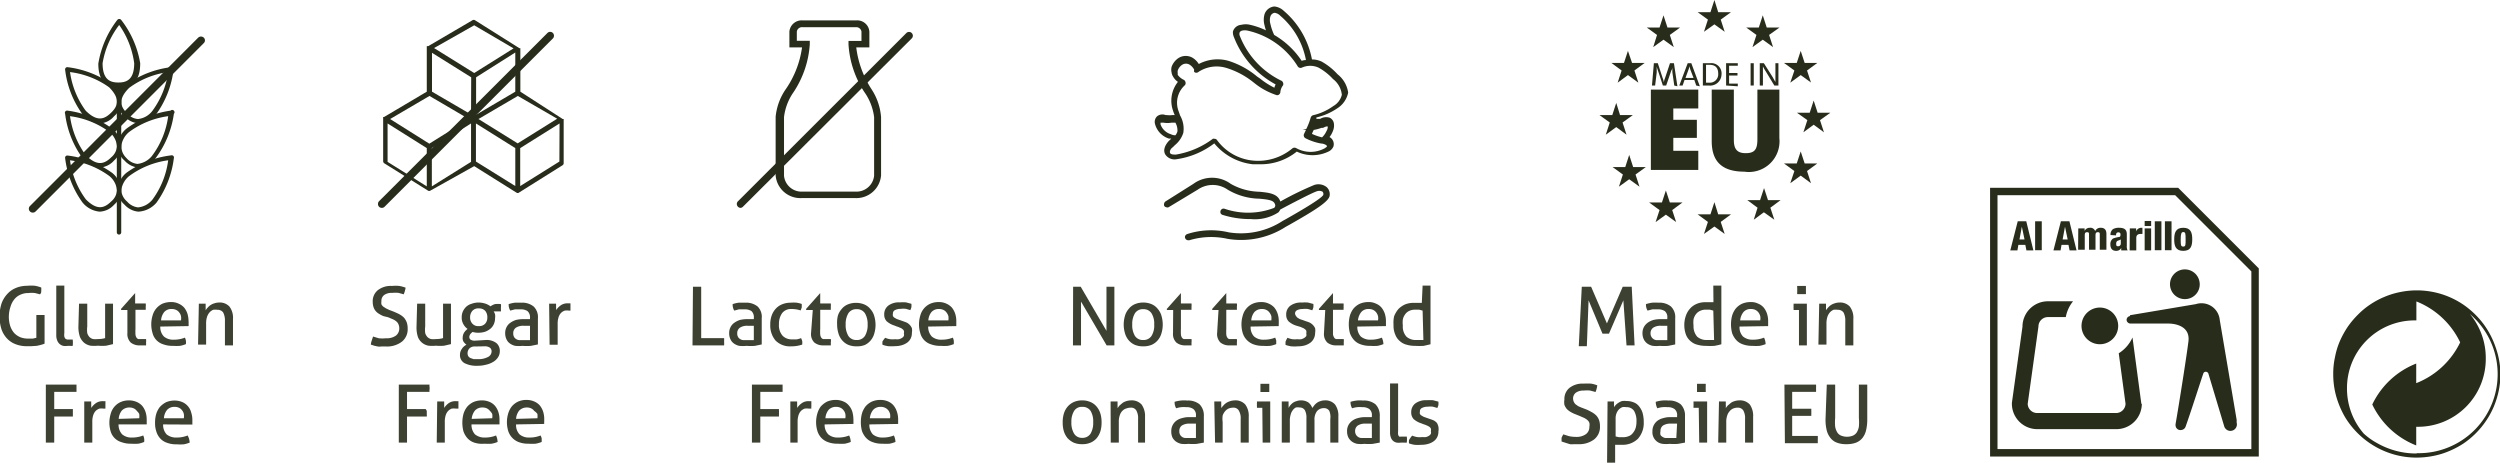 <svg viewBox="0 0 158.16 29.28" xmlns="http://www.w3.org/2000/svg"><defs><style>.cls-1{fill:#272c1b;}.cls-2{opacity:0.9;}</style></defs><g data-name="Layer 2" id="Layer_2"><g data-name="Layer 1" id="Layer_1-2"><path d="M157.87,21.93a5.28,5.28,0,0,0-.79-1.48,5.46,5.46,0,0,0-1.2-1.15,5.25,5.25,0,0,0-1.51-.72h0a5.29,5.29,0,0,0-1.48-.21h0a5.29,5.29,0,0,0-1.06.11,5,5,0,0,0-1,.31,5.1,5.1,0,0,0-.89.48,4.89,4.89,0,0,0-.78.65,5.38,5.38,0,0,0-.65.78,6,6,0,0,0-.49.9,4.91,4.91,0,0,0-.3,1,4.8,4.8,0,0,0-.11,1.07,5.16,5.16,0,0,0,.19,1.41,5.79,5.79,0,0,0,.54,1.28,5.32,5.32,0,0,0,3.18,2.41,5.26,5.26,0,0,0,1.37.18,5.47,5.47,0,0,0,1.07-.11,4.94,4.94,0,0,0,1-.31,5.57,5.57,0,0,0,.9-.48,5.38,5.38,0,0,0,.78-.65,5.31,5.31,0,0,0,.64-.78,5.23,5.23,0,0,0,.49-.9,5.68,5.68,0,0,0,.31-1,5.45,5.45,0,0,0,.11-1.06A5.26,5.26,0,0,0,157.87,21.93Zm-5,6.76a5,5,0,0,1-2.49-.66,4.26,4.26,0,0,1-.84-.6,4.34,4.34,0,0,1-1.06-2.85,4.28,4.28,0,0,1,4.25-4.31h.14v-1.2a5.18,5.18,0,0,1,2.77,2.59,5.18,5.18,0,0,1-2.78,2.58V23a5.17,5.17,0,0,0-2.78,2.59,5.17,5.17,0,0,0,2.78,2.59V27H153a4.29,4.29,0,0,0,4.26-4.31,4.35,4.35,0,0,0-1-2.82,5,5,0,0,1-3.36,8.8Z" class="cls-1"></path><path d="M126.37,28.41h16.06V17.17l-4.82-4.82H126.37Zm16.53.47h-17v-17h11.9l5.1,5.1Z" class="cls-1"></path><path d="M127.91,14.34h0l-.15.81h.32Zm-.26-.34h.54l.45,1.84h-.44l-.07-.35h-.44l-.06.35h-.45Z" class="cls-1"></path><rect height="1.83" width="0.42" y="14" x="128.75" class="cls-1"></rect><path d="M130.64,14.34h0l-.15.81h.32Zm-.26-.34h.54l.45,1.84h-.44l-.07-.35h-.44l-.06.35h-.45Z" class="cls-1"></path><path d="M131.48,14.45h.4v.16h0a.36.36,0,0,1,.33-.2.32.32,0,0,1,.34.21.36.36,0,0,1,.35-.21c.23,0,.36.12.36.39v1h-.42v-.95c0-.1,0-.16-.12-.16s-.15.06-.15.2v.91h-.41v-.95c0-.1,0-.16-.12-.16s-.15.06-.15.2v.91h-.42Z" class="cls-1"></path><path d="M134,15.58c.09,0,.17-.05.17-.19v-.24c-.13.07-.19.07-.23.1a.2.2,0,0,0-.06.16c0,.11,0,.17.12.17m-.48-.71a.43.43,0,0,1,.15-.37.73.73,0,0,1,.39-.09c.34,0,.49.12.49.41v.72a.58.58,0,0,0,.05.3h-.4a.88.88,0,0,1,0-.16h0a.34.34,0,0,1-.32.19c-.23,0-.37-.12-.37-.42a.42.42,0,0,1,.17-.36A2.26,2.26,0,0,1,134,15c.13,0,.15-.05.15-.16a.12.12,0,0,0-.13-.14c-.12,0-.15.07-.15.19Z" class="cls-1"></path><path d="M134.74,14.45h.4v.19h0a.35.35,0,0,1,.33-.23h.07v.39h-.12c-.16,0-.27.07-.27.25v.79h-.42Z" class="cls-1"></path><path d="M135.68,14.45h.41v1.39h-.41Zm0-.47h.41v.32h-.41Z" class="cls-1"></path><rect height="1.83" width="0.42" y="14" x="136.32" class="cls-1"></rect><rect height="1.83" width="0.42" y="14" x="136.96" class="cls-1"></rect><path d="M138.12,14.68c-.12,0-.16.12-.16.46s0,.46.16.46.15-.12.15-.46,0-.46-.15-.46m-.57.47c0-.42.09-.74.57-.74s.57.31.57.73-.09.73-.57.73-.57-.31-.57-.72" class="cls-1"></path><path d="M139.15,17.83a.93.93,0,0,1-.77,1.08.94.94,0,1,1,.77-1.08" class="cls-1"></path><path d="M134.76,19.94l4.16-.7a1.16,1.16,0,0,1,1.51,1l1.07,6.32,0,.18v0a.41.41,0,0,1-.79.22l-1-3.33h0a.18.18,0,0,0-.19-.11.16.16,0,0,0-.13.11c-.15.43-.79,2.44-1.12,3.36h0a.32.32,0,0,1-.25.21.31.31,0,0,1-.38-.24.43.43,0,0,1,0-.16h0c.22-1.26.71-4.37.81-5.21h0c.14-1.15-1.25-1.12-1.25-1.12h-.05l-2.37,0h0a.25.25,0,0,1-.24-.2.24.24,0,0,1,.2-.27" class="cls-1"></path><path d="M135.47,25.54l-.56-4.19a2.27,2.27,0,0,1-.87,1l.43,3.19v0a.6.6,0,0,1-.59.59h-5a.6.6,0,0,1-.6-.58l.68-4.89a.6.6,0,0,1,.6-.6h1.13a2.22,2.22,0,0,1,.46-1h-1.59a1.61,1.61,0,0,0-1.61,1.61l-.67,4.82v.06a1.61,1.61,0,0,0,1.61,1.6h5a1.61,1.61,0,0,0,1.61-1.6Z" class="cls-1"></path><path d="M134,20.51a1.16,1.16,0,1,1-2.31,0,1.16,1.16,0,0,1,2.31,0" class="cls-1"></path><g class="cls-2"><path d="M2.3,19.93h.52v1.81a1.69,1.69,0,0,1-.24.08,2.61,2.61,0,0,1-.27.06L2,21.9H1.77A1.92,1.92,0,0,1,1,21.78a1.45,1.45,0,0,1-.56-.37,1.65,1.65,0,0,1-.35-.59,2.73,2.73,0,0,1,0-1.6,1.76,1.76,0,0,1,.36-.61A1.5,1.5,0,0,1,1,18.22a1.83,1.83,0,0,1,.71-.14,2.64,2.64,0,0,1,.51,0,2.22,2.22,0,0,1,.39.11,1.3,1.3,0,0,1,0,.21c0,.07,0,.14-.08.22l-.31-.08a1.8,1.8,0,0,0-.43,0,1.13,1.13,0,0,0-.49.1,1,1,0,0,0-.38.28,1.32,1.32,0,0,0-.25.47A2,2,0,0,0,.56,20a1.91,1.91,0,0,0,.09.63,1.24,1.24,0,0,0,.26.45,1.16,1.16,0,0,0,.39.26,1.31,1.31,0,0,0,.5.08h.28l.22-.05Z" class="cls-1"></path><path d="M3.56,18.07l.13,0h.25l.13,0v3a.75.75,0,0,0,0,.23.4.4,0,0,0,.07.13l.1.05.13,0H4.5l.1,0a1.75,1.75,0,0,1,0,.4.65.65,0,0,1-.17,0H4.28a.82.82,0,0,1-.28,0,.54.54,0,0,1-.38-.34.86.86,0,0,1-.06-.34Z" class="cls-1"></path><path d="M5,19.21l.13,0h.26l.13,0v1.45a1.62,1.62,0,0,0,0,.41.61.61,0,0,0,.14.25.48.48,0,0,0,.23.13,1.37,1.37,0,0,0,.31,0,1.53,1.53,0,0,0,.45-.06V19.21l.12,0h.26l.12,0v2.56l-.43.1a3,3,0,0,1-.52,0,2.35,2.35,0,0,1-.47,0,.91.91,0,0,1-.4-.18,1,1,0,0,1-.27-.37,1.91,1.91,0,0,1-.1-.64Z" class="cls-1"></path><path d="M8.06,19.61h-.4l0-.07.89-1h0v.66h.67a1,1,0,0,1,0,.19v.11s0,.07,0,.1H8.57v1.21a3.16,3.16,0,0,0,0,.35.43.43,0,0,0,.06.19.23.23,0,0,0,.12.1l.19,0h.16l.14,0a.78.78,0,0,1,0,.21,1.34,1.34,0,0,1,0,.19l-.21,0H8.85a.87.87,0,0,1-.58-.18.75.75,0,0,1-.21-.6Z" class="cls-1"></path><path d="M10.14,20.66a.85.85,0,0,0,.23.63.9.9,0,0,0,.63.2,1.85,1.85,0,0,0,.7-.13.85.85,0,0,1,.06.19.83.83,0,0,1,0,.22,1.79,1.79,0,0,1-.37.11,3.19,3.19,0,0,1-.45,0,1.65,1.65,0,0,1-.62-.1,1,1,0,0,1-.67-.71,1.93,1.93,0,0,1,0-1.1,1.2,1.2,0,0,1,.23-.45,1.26,1.26,0,0,1,.38-.3,1.4,1.4,0,0,1,.56-.11,1.06,1.06,0,0,1,.48.1,1,1,0,0,1,.35.25,1.22,1.22,0,0,1,.21.39,1.87,1.87,0,0,1,.07.49.81.81,0,0,1,0,.15.61.61,0,0,1,0,.14Zm1.31-.39a.8.8,0,0,0,0-.27.55.55,0,0,0-.11-.23.49.49,0,0,0-.19-.16.61.61,0,0,0-.28-.06.59.59,0,0,0-.48.19.94.94,0,0,0-.2.53Z" class="cls-1"></path><path d="M12.58,19.21l.11,0h.22l.1,0c0,.05,0,.12,0,.2s0,.16,0,.22a1,1,0,0,1,.13-.17.93.93,0,0,1,.18-.16.88.88,0,0,1,.24-.11.93.93,0,0,1,.29-.05.82.82,0,0,1,.67.26,1.17,1.17,0,0,1,.22.78v1.67l-.13,0h-.25l-.13,0V20.31a1.09,1.09,0,0,0-.11-.54.42.42,0,0,0-.36-.17.87.87,0,0,0-.28,0,.69.69,0,0,0-.22.16.85.85,0,0,0-.16.28,1.33,1.33,0,0,0-.06.42v1.34l-.13,0h-.25l-.13,0Z" class="cls-1"></path><path d="M2.9,24.33H4.84s0,.07,0,.11v.24s0,.08,0,.11H3.43v1.09H4.61s0,.08,0,.12v.23s0,.08,0,.12H3.43V28l-.13,0H3L2.9,28Z" class="cls-1"></path><path d="M5.33,25.4l.11,0h.22l.11,0c0,.05,0,.12,0,.2a1.7,1.7,0,0,1,0,.21,1.17,1.17,0,0,1,.29-.3.73.73,0,0,1,.45-.13h.16a.3.3,0,0,1,0,.1s0,.07,0,.11,0,.08,0,.13,0,.08,0,.13l-.09,0H6.55a1.09,1.09,0,0,0-.26,0,.68.68,0,0,0-.23.14.72.72,0,0,0-.16.27,1.33,1.33,0,0,0-.06.44V28l-.12,0H5.46l-.13,0Z" class="cls-1"></path><path d="M7.5,26.85a.89.89,0,0,0,.23.63.9.9,0,0,0,.63.2,1.85,1.85,0,0,0,.7-.13.85.85,0,0,1,.06.19.83.83,0,0,1,0,.22,1.79,1.79,0,0,1-.37.11,3.19,3.19,0,0,1-.45,0,1.65,1.65,0,0,1-.62-.1A1,1,0,0,1,7,27.29a1.93,1.93,0,0,1,0-1.1,1.14,1.14,0,0,1,.62-.75,1.31,1.31,0,0,1,.55-.11,1.21,1.21,0,0,1,.48.1,1,1,0,0,1,.35.25,1.22,1.22,0,0,1,.21.39,1.53,1.53,0,0,1,.07.49.76.76,0,0,1,0,.15.61.61,0,0,1,0,.14Zm1.31-.39a1.24,1.24,0,0,0,0-.27A.71.71,0,0,0,8.66,26a.49.49,0,0,0-.19-.16.6.6,0,0,0-.27-.06.65.65,0,0,0-.49.19.94.94,0,0,0-.2.53Z" class="cls-1"></path><path d="M10.32,26.85a.88.88,0,0,0,.22.63.94.94,0,0,0,.64.2,1.8,1.8,0,0,0,.69-.13A1,1,0,0,1,12,28a2,2,0,0,1-.37.11,3.19,3.19,0,0,1-.45,0,1.65,1.65,0,0,1-.62-.1,1,1,0,0,1-.43-.28,1.14,1.14,0,0,1-.24-.43,1.63,1.63,0,0,1-.08-.55,1.93,1.93,0,0,1,.07-.55,1.37,1.37,0,0,1,.23-.45,1.45,1.45,0,0,1,.39-.3,1.36,1.36,0,0,1,.56-.11,1.21,1.21,0,0,1,.48.1.94.94,0,0,1,.34.25.92.92,0,0,1,.21.39,1.53,1.53,0,0,1,.08.49c0,.05,0,.1,0,.15s0,.1,0,.14Zm1.31-.39a.84.84,0,0,0,0-.27.55.55,0,0,0-.11-.23.49.49,0,0,0-.19-.16.61.61,0,0,0-.28-.06.62.62,0,0,0-.48.19.94.94,0,0,0-.2.53Z" class="cls-1"></path></g><path d="M7.53,14.84a.14.14,0,0,1-.14-.14v-9a.14.14,0,0,1,.14-.14.14.14,0,0,1,.14.14v9A.14.14,0,0,1,7.53,14.84Z" class="cls-1"></path><path d="M6.31,7.81a1.58,1.58,0,0,1-1.09-.58,6,6,0,0,1-1.1-2.82.14.14,0,0,1,.16-.16A6.13,6.13,0,0,1,7.1,5.35h0a1.54,1.54,0,0,1,.57,1.13,1.26,1.26,0,0,1-.45.87A1.27,1.27,0,0,1,6.31,7.81ZM4.43,4.56A5.39,5.39,0,0,0,5.42,7c.76.76,1.22.51,1.61.13s.63-.85-.13-1.61A5.39,5.39,0,0,0,4.43,4.56Z" class="cls-1"></path><path d="M6.31,10.6A1.58,1.58,0,0,1,5.22,10,6,6,0,0,1,4.12,7.2.14.14,0,0,1,4.28,7,6.13,6.13,0,0,1,7.1,8.14h0a1.54,1.54,0,0,1,.57,1.13,1.3,1.3,0,0,1-.45.88A1.3,1.3,0,0,1,6.31,10.6ZM4.43,7.35a5.35,5.35,0,0,0,1,2.47c.76.76,1.22.51,1.61.13a1,1,0,0,0,.36-.69,1.31,1.31,0,0,0-.49-.92A5.39,5.39,0,0,0,4.43,7.35Z" class="cls-1"></path><path d="M6.31,13.39a1.58,1.58,0,0,1-1.09-.58A6,6,0,0,1,4.12,10a.14.14,0,0,1,.16-.16,6.13,6.13,0,0,1,2.82,1.1h0a1.54,1.54,0,0,1,.57,1.13,1.3,1.3,0,0,1-.45.88A1.3,1.3,0,0,1,6.31,13.39ZM4.43,10.14a5.35,5.35,0,0,0,1,2.47c.76.77,1.22.51,1.61.13a1,1,0,0,0,.36-.69,1.31,1.31,0,0,0-.49-.92A5.39,5.39,0,0,0,4.43,10.14Z" class="cls-1"></path><path d="M8.75,7.8h0a1.3,1.3,0,0,1-.88-.45,1.24,1.24,0,0,1-.44-.87A1.54,1.54,0,0,1,8,5.35a6.1,6.1,0,0,1,2.82-1.1.14.14,0,0,1,.16.16,6.1,6.1,0,0,1-1.1,2.82A1.6,1.6,0,0,1,8.75,7.8Zm1.89-3.24a5.35,5.35,0,0,0-2.47,1c-.76.76-.51,1.22-.13,1.61a1,1,0,0,0,.69.36A1.31,1.31,0,0,0,9.65,7,5.39,5.39,0,0,0,10.64,4.56Z" class="cls-1"></path><path d="M7.54,5.53c-.9,0-1.32-.48-1.32-1.5A6.1,6.1,0,0,1,7.43,1.25a.16.16,0,0,1,.11-.05.17.17,0,0,1,.12.05A6.1,6.1,0,0,1,8.87,4C8.87,5.05,8.45,5.53,7.54,5.53Zm0-3.95A5.43,5.43,0,0,0,6.49,4c0,1.07.51,1.22,1,1.22s1-.15,1-1.22A5.43,5.43,0,0,0,7.54,1.58Z" class="cls-1"></path><path d="M8.75,10.6h0a1.34,1.34,0,0,1-.88-.45,1.28,1.28,0,0,1-.44-.88A1.54,1.54,0,0,1,8,8.14,6.1,6.1,0,0,1,10.79,7,.14.14,0,0,1,11,7.2,6.1,6.1,0,0,1,9.85,10,1.62,1.62,0,0,1,8.75,10.6Zm1.89-3.25a5.35,5.35,0,0,0-2.47,1,1.37,1.37,0,0,0-.5.92A1.08,1.08,0,0,0,8,10a1.08,1.08,0,0,0,.69.37,1.37,1.37,0,0,0,.92-.5A5.35,5.35,0,0,0,10.64,7.35Z" class="cls-1"></path><path d="M8.75,13.39h0a1.34,1.34,0,0,1-.88-.45,1.28,1.28,0,0,1-.44-.88A1.54,1.54,0,0,1,8,10.93a6.1,6.1,0,0,1,2.82-1.1A.14.14,0,0,1,11,10a6.1,6.1,0,0,1-1.1,2.82A1.62,1.62,0,0,1,8.75,13.39Zm1.89-3.25a5.35,5.35,0,0,0-2.47,1,1.37,1.37,0,0,0-.5.92,1.06,1.06,0,0,0,.37.69,1.08,1.08,0,0,0,.69.37,1.33,1.33,0,0,0,.92-.5A5.35,5.35,0,0,0,10.64,10.14Z" class="cls-1"></path><polygon points="7.33 5.42 7.99 5.42 7.54 6.09 7.14 5.53 7.33 5.42" class="cls-1"></polygon><path d="M2.07,13.45a.23.23,0,0,1-.17-.07.24.24,0,0,1,0-.35L12.54,2.38a.26.26,0,0,1,.35,0,.24.24,0,0,1,0,.35L2.25,13.38A.24.24,0,0,1,2.07,13.45Z" class="cls-1"></path><g class="cls-2"><path d="M23.6,21.29l.36.11a2,2,0,0,0,.45,0,1,1,0,0,0,.64-.17.57.57,0,0,0,.21-.47.6.6,0,0,0-.05-.24.46.46,0,0,0-.13-.18.93.93,0,0,0-.22-.14l-.31-.13L24.26,20a1.71,1.71,0,0,1-.27-.14.79.79,0,0,1-.22-.18.77.77,0,0,1-.14-.25,1.16,1.16,0,0,1-.05-.34.9.9,0,0,1,.32-.73,1.34,1.34,0,0,1,.9-.27,2.42,2.42,0,0,1,.47,0,2.22,2.22,0,0,1,.39.11,1.66,1.66,0,0,1-.12.42l-.32-.09a1.73,1.73,0,0,0-.41,0,.79.79,0,0,0-.5.13.46.46,0,0,0-.18.4.58.58,0,0,0,0,.19.44.44,0,0,0,.12.15l.17.11.21.1.29.11c.13.06.26.11.36.17a1.21,1.21,0,0,1,.28.21,1.05,1.05,0,0,1,.17.29,1.14,1.14,0,0,1,.06.39,1,1,0,0,1-.37.84,1.55,1.55,0,0,1-1,.3h-.29a.88.88,0,0,1-.24,0l-.22-.05-.21-.07a1.06,1.06,0,0,1,.05-.23C23.55,21.44,23.58,21.37,23.6,21.29Z" class="cls-1"></path><path d="M26.39,19.21l.12,0h.26l.13,0v1.45a1.62,1.62,0,0,0,0,.41.61.61,0,0,0,.14.25.48.48,0,0,0,.23.13,1.37,1.37,0,0,0,.31,0,1.53,1.53,0,0,0,.45-.06V19.21l.12,0h.26l.12,0v2.56l-.43.1a2.89,2.89,0,0,1-.52,0,2.35,2.35,0,0,1-.47,0,.88.88,0,0,1-.67-.55,1.93,1.93,0,0,1-.09-.64Z" class="cls-1"></path><path d="M30.74,21.51a1,1,0,0,1,.67.2.64.64,0,0,1,.21.51.7.7,0,0,1-.11.38.93.93,0,0,1-.3.29,1.51,1.51,0,0,1-.45.18,2.07,2.07,0,0,1-.57.07,1.63,1.63,0,0,1-.81-.17.57.57,0,0,1-.28-.52.64.64,0,0,1,.12-.38.73.73,0,0,1,.29-.26.91.91,0,0,1-.17-.17.41.41,0,0,1-.07-.25.67.67,0,0,1,.08-.33.92.92,0,0,1,.23-.25.91.91,0,0,1-.27-.31.82.82,0,0,1-.1-.42.9.9,0,0,1,.07-.37,1,1,0,0,1,.21-.3.86.86,0,0,1,.34-.19,1.26,1.26,0,0,1,.46-.08,1.42,1.42,0,0,1,.42.07,1.09,1.09,0,0,1,.32.17,1,1,0,0,1,.28-.14,1.46,1.46,0,0,1,.38,0,.75.75,0,0,1,0,.22v.11a.51.51,0,0,1,0,.13h-.46a.66.66,0,0,1,.09.19.88.88,0,0,1,0,.24.92.92,0,0,1-.08.38.77.77,0,0,1-.22.29,1.11,1.11,0,0,1-.34.19,1.42,1.42,0,0,1-.42.06A1.19,1.19,0,0,1,29.9,21a.79.79,0,0,0-.14.13.34.34,0,0,0-.07.18.22.22,0,0,0,.07.17.46.46,0,0,0,.3.07Zm-.69.41a.46.46,0,0,0-.35.12.45.45,0,0,0-.12.31.36.36,0,0,0,.05.19.35.35,0,0,0,.13.11l.2.07h.26a1.27,1.27,0,0,0,.64-.13.4.4,0,0,0,.24-.35A.29.29,0,0,0,31,22a.56.56,0,0,0-.36-.09Zm.24-1.29a.5.5,0,0,0,.41-.16.56.56,0,0,0,.13-.39.61.61,0,0,0-.13-.41.53.53,0,0,0-.41-.16.5.5,0,0,0-.41.16.62.62,0,0,0-.14.41.56.56,0,0,0,.14.39A.48.48,0,0,0,30.29,20.63Z" class="cls-1"></path><path d="M33.53,20.11a.52.52,0,0,0-.16-.43.78.78,0,0,0-.45-.11l-.34,0-.3.08a.76.76,0,0,1-.1-.41,2,2,0,0,1,.39-.09l.4,0a1.15,1.15,0,0,1,.79.24.93.93,0,0,1,.27.75v1.65l-.44.09a3.08,3.08,0,0,1-.53,0,2.19,2.19,0,0,1-.46,0,.88.88,0,0,1-.34-.15.64.64,0,0,1-.22-.27.86.86,0,0,1-.08-.38.8.8,0,0,1,.09-.39.75.75,0,0,1,.25-.28,1.27,1.27,0,0,1,.35-.17,2,2,0,0,1,.43-.05h.27l.18,0Zm0,.5-.2,0h-.2a.84.84,0,0,0-.49.12.42.42,0,0,0-.17.36.43.43,0,0,0,.06.24.35.35,0,0,0,.14.13.42.42,0,0,0,.19.06h.44l.23,0Z" class="cls-1"></path><path d="M34.74,19.21l.11,0h.22l.11,0c0,.05,0,.11,0,.2a1.62,1.62,0,0,1,0,.21,1.18,1.18,0,0,1,.29-.3.74.74,0,0,1,.46-.13h.16s0,.06,0,.1,0,.07,0,.11,0,.08,0,.13,0,.08,0,.12H36a1.1,1.1,0,0,0-.27,0,.62.62,0,0,0-.23.14.69.69,0,0,0-.16.27,1.33,1.33,0,0,0-.06.44v1.31l-.12,0h-.26l-.13,0Z" class="cls-1"></path><path d="M25.23,24.33h1.94s0,.07,0,.11a.72.72,0,0,1,0,.24s0,.08,0,.11H25.75v1.09h1.18A.5.5,0,0,1,27,26s0,.08,0,.11,0,.08,0,.12a.5.5,0,0,1,0,.12H25.75V28l-.12,0h-.28l-.12,0Z" class="cls-1"></path><path d="M27.66,25.4l.11,0H28l.1,0c0,.05,0,.12,0,.2a2.06,2.06,0,0,1,0,.21,1.13,1.13,0,0,1,.28-.3.74.74,0,0,1,.46-.13H29a.31.31,0,0,1,0,.1.37.37,0,0,1,0,.11.62.62,0,0,1,0,.13.69.69,0,0,1,0,.13l-.08,0h-.07a1.26,1.26,0,0,0-.27,0,.64.64,0,0,0-.22.14.72.72,0,0,0-.16.27,1.33,1.33,0,0,0-.06.44V28l-.13,0h-.25l-.13,0Z" class="cls-1"></path><path d="M29.83,26.85a.88.88,0,0,0,.22.63.94.94,0,0,0,.64.2,1.8,1.8,0,0,0,.69-.13,1,1,0,0,1,.1.41,2,2,0,0,1-.37.11,3.23,3.23,0,0,1-.46,0A1.59,1.59,0,0,1,30,28a1,1,0,0,1-.43-.28,1.31,1.31,0,0,1-.25-.43,2.2,2.2,0,0,1,0-1.1,1.37,1.37,0,0,1,.23-.45,1.19,1.19,0,0,1,.39-.3,1.36,1.36,0,0,1,.56-.11,1.21,1.21,0,0,1,.48.1.94.94,0,0,1,.34.25,1.22,1.22,0,0,1,.21.39,1.53,1.53,0,0,1,.07.49v.15c0,.05,0,.1,0,.14Zm1.31-.39a.84.84,0,0,0,0-.27A.7.7,0,0,0,31,26a.58.58,0,0,0-.19-.16.61.61,0,0,0-.28-.06.62.62,0,0,0-.48.19,1,1,0,0,0-.21.53Z" class="cls-1"></path><path d="M32.65,26.85a.84.84,0,0,0,.22.63.9.9,0,0,0,.63.2,1.82,1.82,0,0,0,.7-.13.84.84,0,0,1,.07.19l0,.22a2.11,2.11,0,0,1-.38.11,3,3,0,0,1-.45,0,1.65,1.65,0,0,1-.62-.1,1.11,1.11,0,0,1-.67-.71,1.93,1.93,0,0,1,0-1.1,1.37,1.37,0,0,1,.23-.45,1.19,1.19,0,0,1,.39-.3,1.31,1.31,0,0,1,.55-.11,1.21,1.21,0,0,1,.48.1,1,1,0,0,1,.35.25,1.22,1.22,0,0,1,.21.39,1.53,1.53,0,0,1,.07.49v.15a.71.71,0,0,0,0,.14ZM34,26.46a1.26,1.26,0,0,0,0-.27A.71.71,0,0,0,33.8,26a.49.49,0,0,0-.19-.16.57.57,0,0,0-.27-.06.66.66,0,0,0-.49.19.94.94,0,0,0-.2.53Z" class="cls-1"></path></g><path d="M24.16,13.15a.24.24,0,0,1-.18-.07.26.26,0,0,1,0-.35L34.63,2.09a.24.24,0,0,1,.35,0,.25.25,0,0,1,0,.34L24.33,13.08A.23.23,0,0,1,24.16,13.15Z" class="cls-1"></path><path d="M32.92,3.05h0a.08.08,0,0,0,0,0h-.06L30.05,1.28a.15.15,0,0,0-.16,0l-2.8,1.64H27l0,0h0V5.8L24.3,7.4h-.06s0,0,0,0h0v0h0v2.8a.17.17,0,0,0,.07.13l2.8,1.75h0l0,0h.08l0,0h0L30,10.51l2.71,1.7h0l0,0h.08l0,0h0l2.79-1.75a.16.16,0,0,0,.08-.13V7.53h0v0h0v0h-.06L32.92,5.8ZM27,11.79l-2.48-1.55V7.81L27,9.37Zm.16-2.7L24.68,7.53l2.49-1.46,2.49,1.46Zm2.64,1.15-2.48,1.55V9.37l2.48-1.56Zm0-3L27.33,5.8V3.34l2.48,1.55Zm-2.34-4.2L30,1.6l2.49,1.46L30,4.62Zm5.14.28V5.8L30.12,7.26V4.89Zm0,8.45-2.49-1.55V7.81l2.49,1.56Zm2.79-1.55-2.48,1.55V9.37L35.4,7.81Zm-.14-2.71-2.5,1.56L30.27,7.53l2.49-1.46Z" class="cls-1"></path><g class="cls-2"><path d="M43.84,18.14h.52v3.25h1.45a.49.49,0,0,1,0,.12.45.45,0,0,1,0,.11,1.64,1.64,0,0,1,0,.23h-2Z" class="cls-1"></path><path d="M47.69,20.11a.52.52,0,0,0-.15-.43.78.78,0,0,0-.45-.11l-.34,0-.3.08a.76.76,0,0,1-.1-.41,1.93,1.93,0,0,1,.38-.09l.41,0a1.15,1.15,0,0,1,.79.24.92.92,0,0,1,.26.75v1.65l-.43.09a3.15,3.15,0,0,1-.53,0,2.19,2.19,0,0,1-.46,0,.88.88,0,0,1-.34-.15.64.64,0,0,1-.22-.27.86.86,0,0,1-.08-.38.8.8,0,0,1,.09-.39.75.75,0,0,1,.25-.28,1.27,1.27,0,0,1,.35-.17,2,2,0,0,1,.43-.05h.27l.17,0Zm0,.5-.19,0h-.2a.82.82,0,0,0-.49.12.42.42,0,0,0-.17.36.43.43,0,0,0,.06.24.35.35,0,0,0,.14.13.42.42,0,0,0,.19.06h.44l.22,0Z" class="cls-1"></path><path d="M50.68,21.39a1.71,1.71,0,0,1,.07.18.91.91,0,0,1,0,.23,2.08,2.08,0,0,1-.69.11,1.28,1.28,0,0,1-1-.37,1.48,1.48,0,0,1-.33-1,1.67,1.67,0,0,1,.08-.55,1.29,1.29,0,0,1,.24-.43,1.12,1.12,0,0,1,.41-.3,1.4,1.4,0,0,1,.56-.11,2.09,2.09,0,0,1,.38,0,1.67,1.67,0,0,1,.32.08,1.83,1.83,0,0,1,0,.21,1.18,1.18,0,0,1-.07.2,1.72,1.72,0,0,0-.58-.09.7.7,0,0,0-.59.26,1.16,1.16,0,0,0-.2.7,1,1,0,0,0,.23.73.8.8,0,0,0,.6.23l.29,0A1.38,1.38,0,0,0,50.68,21.39Z" class="cls-1"></path><path d="M51.42,19.61H51l0-.07.89-1h0v.66h.67a1,1,0,0,1,0,.19v.11s0,.07,0,.1h-.67v1.21a3.16,3.16,0,0,0,0,.35.43.43,0,0,0,.06.19.23.23,0,0,0,.12.1l.19,0h.16l.14,0a.52.52,0,0,1,0,.21,1.34,1.34,0,0,1,0,.19l-.21,0h-.25a.87.87,0,0,1-.58-.18.75.75,0,0,1-.21-.6Z" class="cls-1"></path><path d="M54.19,21.91a1.33,1.33,0,0,1-.54-.1,1.1,1.1,0,0,1-.38-.29,1.16,1.16,0,0,1-.23-.44,1.92,1.92,0,0,1-.08-.55A2,2,0,0,1,53,20a1.12,1.12,0,0,1,.23-.43,1,1,0,0,1,.38-.3,1.33,1.33,0,0,1,.54-.11,1.35,1.35,0,0,1,.55.11,1,1,0,0,1,.38.3,1.12,1.12,0,0,1,.23.43,2,2,0,0,1,.08.55,1.92,1.92,0,0,1-.08.55,1.16,1.16,0,0,1-.23.44,1.1,1.1,0,0,1-.38.29A1.35,1.35,0,0,1,54.19,21.91Zm0-.4a.59.59,0,0,0,.53-.26,1.32,1.32,0,0,0,.17-.72,1.31,1.31,0,0,0-.17-.71.59.59,0,0,0-.53-.26.59.59,0,0,0-.52.26,1.31,1.31,0,0,0-.17.71,1.32,1.32,0,0,0,.17.72A.59.59,0,0,0,54.19,21.51Z" class="cls-1"></path><path d="M56,21.37a1.4,1.4,0,0,0,.31.09,1.86,1.86,0,0,0,.33,0,.91.91,0,0,0,.23,0,.64.64,0,0,0,.19-.08.34.34,0,0,0,.12-.12.26.26,0,0,0,0-.17.29.29,0,0,0,0-.17.27.27,0,0,0-.1-.11.36.36,0,0,0-.15-.08,1,1,0,0,0-.18-.07l-.18-.07a1.32,1.32,0,0,1-.48-.27.6.6,0,0,1-.15-.42.68.68,0,0,1,.25-.56,1.11,1.11,0,0,1,.73-.21,2.58,2.58,0,0,1,.4,0l.34.09a1.55,1.55,0,0,1,0,.21,1.07,1.07,0,0,1-.07.19l-.27-.08a1.27,1.27,0,0,0-.34,0,.74.74,0,0,0-.34.07.23.23,0,0,0-.15.23.33.33,0,0,0,0,.15.27.27,0,0,0,.1.11l.14.08.17.06.23.08.24.09a.9.9,0,0,1,.19.15.77.77,0,0,1,.13.2.85.85,0,0,1,0,.29.78.78,0,0,1-.07.35.73.73,0,0,1-.22.27,1.14,1.14,0,0,1-.35.17,1.51,1.51,0,0,1-.44.06,2.72,2.72,0,0,1-.43,0,1.79,1.79,0,0,1-.35-.09.8.8,0,0,1,0-.21A1.72,1.72,0,0,1,56,21.37Z" class="cls-1"></path><path d="M58.72,20.66a.89.89,0,0,0,.23.63.9.9,0,0,0,.63.2,1.85,1.85,0,0,0,.7-.13.85.85,0,0,1,.06.19,1.7,1.7,0,0,1,0,.22,2.11,2.11,0,0,1-.38.11,3.09,3.09,0,0,1-.45,0,1.65,1.65,0,0,1-.62-.1,1,1,0,0,1-.67-.71,1.93,1.93,0,0,1,0-1.1,1.14,1.14,0,0,1,.62-.75,1.31,1.31,0,0,1,.55-.11,1.06,1.06,0,0,1,.48.1,1,1,0,0,1,.35.25,1.22,1.22,0,0,1,.21.39,1.53,1.53,0,0,1,.07.49v.15c0,.05,0,.1,0,.14ZM60,20.27A1.18,1.18,0,0,0,60,20a.71.71,0,0,0-.12-.23.49.49,0,0,0-.19-.16.6.6,0,0,0-.27-.06.61.61,0,0,0-.49.19.94.94,0,0,0-.2.53Z" class="cls-1"></path><path d="M47.57,24.33h1.94s0,.07,0,.11v.24s0,.08,0,.11H48.1v1.09h1.18s0,.08,0,.12a.45.45,0,0,1,0,.11.49.49,0,0,1,0,.12s0,.08,0,.12H48.1V28l-.13,0H47.7l-.13,0Z" class="cls-1"></path><path d="M50,25.4l.11,0h.22l.1,0c0,.05,0,.12,0,.2a2.06,2.06,0,0,1,0,.21,1.17,1.17,0,0,1,.29-.3.71.71,0,0,1,.45-.13h.16s0,.06,0,.1v.24a.51.51,0,0,0,0,.13l-.09,0h-.07a1.09,1.09,0,0,0-.26,0,.68.68,0,0,0-.23.14.72.72,0,0,0-.16.27,1.33,1.33,0,0,0-.06.44V28l-.13,0h-.25L50,28Z" class="cls-1"></path><path d="M52.17,26.85a.85.85,0,0,0,.23.63.9.9,0,0,0,.63.2,1.8,1.8,0,0,0,.69-.13,1,1,0,0,1,.1.41,2,2,0,0,1-.37.11,3.19,3.19,0,0,1-.45,0,1.65,1.65,0,0,1-.62-.1,1.07,1.07,0,0,1-.43-.28,1.14,1.14,0,0,1-.24-.43,1.93,1.93,0,0,1,0-1.1,1.35,1.35,0,0,1,.22-.45,1.45,1.45,0,0,1,.39-.3,1.4,1.4,0,0,1,.56-.11,1.21,1.21,0,0,1,.48.1.86.86,0,0,1,.34.25,1.07,1.07,0,0,1,.22.39,1.87,1.87,0,0,1,.07.49.76.76,0,0,1,0,.15.61.61,0,0,1,0,.14Zm1.31-.39a.84.84,0,0,0,0-.27.55.55,0,0,0-.11-.23.49.49,0,0,0-.19-.16.61.61,0,0,0-.28-.06.62.62,0,0,0-.48.19.94.94,0,0,0-.2.53Z" class="cls-1"></path><path d="M55,26.85a.88.88,0,0,0,.22.63.94.94,0,0,0,.64.2,1.8,1.8,0,0,0,.69-.13,1,1,0,0,1,.1.41,2,2,0,0,1-.37.11,3.23,3.23,0,0,1-.46,0,1.59,1.59,0,0,1-.61-.1,1,1,0,0,1-.43-.28,1.31,1.31,0,0,1-.25-.43,2.2,2.2,0,0,1,0-1.1,1.37,1.37,0,0,1,.23-.45,1.19,1.19,0,0,1,.39-.3,1.36,1.36,0,0,1,.56-.11,1.21,1.21,0,0,1,.48.1.94.94,0,0,1,.34.25,1.22,1.22,0,0,1,.21.39,1.53,1.53,0,0,1,.08.49c0,.05,0,.1,0,.15s0,.1,0,.14Zm1.31-.39a.84.84,0,0,0,0-.27.7.7,0,0,0-.11-.23A.58.58,0,0,0,56,25.8a.61.61,0,0,0-.28-.06.62.62,0,0,0-.48.19,1,1,0,0,0-.21.53Z" class="cls-1"></path></g><path d="M46.86,13.15a.23.23,0,0,1-.17-.07.24.24,0,0,1,0-.35L57.34,2.09a.24.24,0,1,1,.34.34L47,13.08A.24.24,0,0,1,46.86,13.15Z" class="cls-1"></path><path d="M55.12,5.62A6.25,6.25,0,0,1,54.17,3H55V2a.77.77,0,0,0-.82-.71H50.77a.78.78,0,0,0-.83.71V3h.8a6.11,6.11,0,0,1-1,2.6,3.7,3.7,0,0,0-.67,1.79v3.71a1.57,1.57,0,0,0,1.67,1.43h3.33a1.57,1.57,0,0,0,1.67-1.43V7.41A3.74,3.74,0,0,0,55.12,5.62ZM51.23,2.81V2.58h-.82V2a.33.33,0,0,1,.36-.28h3.38A.33.33,0,0,1,54.5,2v.59h-.82v.23a6.2,6.2,0,0,0,1,3,3.47,3.47,0,0,1,.62,1.59v3.71a1.12,1.12,0,0,1-1.2,1H50.79a1.11,1.11,0,0,1-1.19-1V7.41a3.45,3.45,0,0,1,.61-1.59A6.2,6.2,0,0,0,51.23,2.81Z" class="cls-1"></path><g class="cls-2"><path d="M100.07,18.14h.59l1,2.32,1-2.32h.57l.18,3.71-.13,0h-.26l-.12,0L102.7,19l-.91,2.11-.21,0-.2,0L100.5,19l-.11,2.9-.12,0H100l-.12,0Z" class="cls-1"></path><path d="M105.48,20.11a.49.49,0,0,0-.16-.43.78.78,0,0,0-.45-.11l-.33,0-.31.08a.76.76,0,0,1-.1-.41,2.23,2.23,0,0,1,.39-.09,2.83,2.83,0,0,1,.41,0,1.14,1.14,0,0,1,.78.24.93.93,0,0,1,.27.75v1.65l-.44.09a3.08,3.08,0,0,1-.53,0,2,2,0,0,1-.45,0,.93.93,0,0,1-.35-.15.73.73,0,0,1-.22-.27.86.86,0,0,1-.08-.38.8.8,0,0,1,.09-.39.84.84,0,0,1,.25-.28,1.2,1.2,0,0,1,.36-.17,1.86,1.86,0,0,1,.42-.05h.27l.18,0Zm0,.5-.2,0h-.2a.84.84,0,0,0-.49.12.42.42,0,0,0-.17.36.42.42,0,0,0,.39.43h.44l.23,0Z" class="cls-1"></path><path d="M108.39,18.07l.13,0h.25l.13,0v3.71a4.13,4.13,0,0,1-.44.1,4.39,4.39,0,0,1-.54,0,1.83,1.83,0,0,1-.53-.07,1,1,0,0,1-.44-.23,1,1,0,0,1-.29-.41,1.8,1.8,0,0,1,0-1.21,1.29,1.29,0,0,1,.27-.45,1.17,1.17,0,0,1,.42-.29,1.33,1.33,0,0,1,.54-.1l.27,0,.24,0Zm0,1.58-.22-.06-.26,0a.8.8,0,0,0-.36.08.67.67,0,0,0-.26.21.86.86,0,0,0-.15.32,1.62,1.62,0,0,0,0,.4,1,1,0,0,0,.23.7.9.9,0,0,0,.62.21h.25l.2,0Z" class="cls-1"></path><path d="M110.05,20.66a.84.84,0,0,0,.22.63.93.93,0,0,0,.63.2,1.82,1.82,0,0,0,.7-.13,1,1,0,0,1,.1.41,1.89,1.89,0,0,1-.38.11,3,3,0,0,1-.45,0,1.68,1.68,0,0,1-.62-.1,1,1,0,0,1-.42-.28,1.31,1.31,0,0,1-.25-.43,2.2,2.2,0,0,1,0-1.1,1.37,1.37,0,0,1,.23-.45,1.19,1.19,0,0,1,.39-.3,1.35,1.35,0,0,1,.55-.11,1,1,0,0,1,.48.1.9.9,0,0,1,.35.25,1.22,1.22,0,0,1,.21.39,1.53,1.53,0,0,1,.07.49v.15c0,.05,0,.1,0,.14Zm1.31-.39a.8.8,0,0,0,0-.27.7.7,0,0,0-.11-.23.58.58,0,0,0-.19-.16.61.61,0,0,0-.28-.06.59.59,0,0,0-.48.19,1,1,0,0,0-.21.53Z" class="cls-1"></path><path d="M113.81,19.61h-.34s0-.06,0-.1a.34.34,0,0,1,0-.1.41.41,0,0,1,0-.11s0-.07,0-.09h.84v2.64l-.13,0h-.24l-.13,0Zm-.11-1a.51.51,0,0,1,0-.13v-.26a.51.51,0,0,1,0-.13h.55s0,.08,0,.13v.26c0,.05,0,.09,0,.13l-.14,0h-.27Z" class="cls-1"></path><path d="M115.09,19.21l.11,0h.22l.1,0c0,.05,0,.12,0,.2s0,.16,0,.22a1,1,0,0,1,.13-.17.93.93,0,0,1,.18-.16.88.88,0,0,1,.24-.11.93.93,0,0,1,.29-.05.82.82,0,0,1,.67.26,1.17,1.17,0,0,1,.22.78v1.67l-.13,0h-.25l-.13,0V20.31a1.09,1.09,0,0,0-.11-.54.42.42,0,0,0-.36-.17.87.87,0,0,0-.28,0,.69.69,0,0,0-.22.16.85.85,0,0,0-.16.28,1.33,1.33,0,0,0-.06.42v1.34l-.13,0h-.25l-.13,0Z" class="cls-1"></path><path d="M98.9,27.48l.35.11a2,2,0,0,0,.46.05,1,1,0,0,0,.63-.18.56.56,0,0,0,.21-.46.62.62,0,0,0,0-.25.46.46,0,0,0-.13-.18.93.93,0,0,0-.22-.14l-.3-.13-.3-.12a1.71,1.71,0,0,1-.27-.14,1,1,0,0,1-.22-.18,1,1,0,0,1-.14-.25,1.11,1.11,0,0,1,0-.34.9.9,0,0,1,.32-.73,1.34,1.34,0,0,1,.9-.27,3.57,3.57,0,0,1,.47,0,1.82,1.82,0,0,1,.39.11,1.63,1.63,0,0,1-.11.42l-.33-.09a1.73,1.73,0,0,0-.41,0,.8.8,0,0,0-.5.13.46.46,0,0,0-.18.4.51.51,0,0,0,.16.34l.17.12.21.09.29.11a3,3,0,0,1,.36.18,1.21,1.21,0,0,1,.28.21.88.88,0,0,1,.17.28,1.14,1.14,0,0,1,.06.39,1,1,0,0,1-.37.84,1.55,1.55,0,0,1-1,.3h-.29a.88.88,0,0,1-.24,0L99,28l-.21-.07c0-.07,0-.15,0-.23A2.09,2.09,0,0,1,98.9,27.48Z" class="cls-1"></path><path d="M101.7,25.4l.11,0H102l.11,0a.28.28,0,0,0,0,.06.5.5,0,0,0,0,.12s0,.08,0,.12a.23.23,0,0,1,0,.07.61.61,0,0,1,.12-.16.86.86,0,0,1,.18-.14.74.74,0,0,1,.22-.1,1.26,1.26,0,0,1,.28,0,1.18,1.18,0,0,1,.43.08.76.76,0,0,1,.34.24,1.25,1.25,0,0,1,.23.41,2.13,2.13,0,0,1,.08.6,1.5,1.5,0,0,1-.37,1.06,1.38,1.38,0,0,1-1,.38h-.23l-.21,0v1.21l-.13,0h-.25l-.13,0Zm.51,2.21.21.05.26,0a.9.9,0,0,0,.34-.06.58.58,0,0,0,.27-.19,1,1,0,0,0,.18-.31,1.42,1.42,0,0,0,.06-.44,1.24,1.24,0,0,0-.15-.66.55.55,0,0,0-.5-.24.69.69,0,0,0-.25,0,.77.77,0,0,0-.21.14.82.82,0,0,0-.15.24.86.86,0,0,0-.06.34Z" class="cls-1"></path><path d="M106.1,26.3a.48.48,0,0,0-.16-.42.7.7,0,0,0-.44-.12,1.79,1.79,0,0,0-.34,0,1.55,1.55,0,0,0-.31.07.86.86,0,0,1-.1-.41,2.24,2.24,0,0,1,.39-.08,2,2,0,0,1,.41,0,1.14,1.14,0,0,1,.78.24,1,1,0,0,1,.27.75V28l-.44.08a3.08,3.08,0,0,1-.53,0,2.09,2.09,0,0,1-.45,0,.74.74,0,0,1-.64-.8.8.8,0,0,1,.09-.39.81.81,0,0,1,.24-.28,1,1,0,0,1,.36-.16,1.42,1.42,0,0,1,.42-.06h.27l.18,0Zm0,.5-.2,0h-.2a.87.87,0,0,0-.49.12.41.41,0,0,0-.16.36.54.54,0,0,0,0,.24.37.37,0,0,0,.15.13.35.35,0,0,0,.18.06h.44l.23,0Z" class="cls-1"></path><path d="M107.47,25.8h-.33a.3.3,0,0,1,0-.1v-.21a.24.24,0,0,1,0-.09H108V28l-.12,0h-.25l-.13,0Zm-.11-1s0-.08,0-.13v-.26c0-.05,0-.09,0-.13h.55a.53.53,0,0,1,0,.13s0,.09,0,.13,0,.08,0,.13a.53.53,0,0,1,0,.13l-.14,0h-.27Z" class="cls-1"></path><path d="M108.75,25.4l.11,0h.22l.1,0c0,.05,0,.12,0,.2a1.94,1.94,0,0,1,0,.22,1.55,1.55,0,0,1,.13-.17l.19-.16a.7.7,0,0,1,.23-.11.94.94,0,0,1,.3-.05.84.84,0,0,1,.67.26,1.25,1.25,0,0,1,.21.78V28l-.12,0h-.26l-.13,0V26.51a1,1,0,0,0-.11-.54.4.4,0,0,0-.36-.18.76.76,0,0,0-.27.05.55.55,0,0,0-.23.17.69.69,0,0,0-.16.28,1.22,1.22,0,0,0-.06.41V28l-.12,0h-.26l-.13,0Z" class="cls-1"></path><path d="M112.89,24.33h2a1.64,1.64,0,0,1,0,.23.49.49,0,0,1,0,.12.37.37,0,0,1,0,.11h-1.51v1.07h1.21s0,.07,0,.11a.45.45,0,0,1,0,.11.49.49,0,0,1,0,.12s0,.08,0,.11h-1.21v1.27H115a1.64,1.64,0,0,1,0,.23v.12s0,.08,0,.11h-2.08Z" class="cls-1"></path><path d="M115.57,24.33h.53v2.11a3,3,0,0,0,0,.55,1,1,0,0,0,.13.36.51.51,0,0,0,.25.21,1,1,0,0,0,.74,0,.56.56,0,0,0,.25-.21,1,1,0,0,0,.13-.36,3,3,0,0,0,0-.55V24.33h.53v2.2a2.76,2.76,0,0,1-.07.67,1.23,1.23,0,0,1-.22.49,1,1,0,0,1-.41.31,1.65,1.65,0,0,1-.62.1,1.59,1.59,0,0,1-.61-.1.92.92,0,0,1-.41-.31,1.24,1.24,0,0,1-.23-.49,2.76,2.76,0,0,1-.07-.67Z" class="cls-1"></path></g><path d="M105.92,5.41l-.12-.85c0-.16,0-.27,0-.35h0c0,.06,0,.16-.07.26l-.32.94h-.21l-.29-.88a2.85,2.85,0,0,1-.1-.32h0c0,.11,0,.23,0,.37l-.1.83h-.2L104.63,4h.25l.3.92a1.15,1.15,0,0,1,.08.29h0a1.29,1.29,0,0,1,.08-.28l.31-.93h.25l.22,1.46Z" class="cls-1"></path><path d="M107.31,5.41l-.12-.35h-.62l-.12.35h-.21L106.77,4H107l.54,1.46Zm-.37-1-.06-.22h0a.9.9,0,0,1-.06.22l-.19.52h.51Z" class="cls-1"></path><path d="M108.1,5.41h-.37V4h.44a.65.65,0,0,1,.74.72A.72.72,0,0,1,108.1,5.41Zm.05-1.31h-.22V5.23l.19,0a.53.53,0,0,0,.58-.58C108.7,4.3,108.53,4.1,108.15,4.1Z" class="cls-1"></path><path d="M109.2,5.41V4h.74v.16h-.55v.46h.53v.16h-.53v.51h.55v.17Z" class="cls-1"></path><path d="M110.75,5.41V4h.2V5.41Z" class="cls-1"></path><path d="M112.25,5.41l-.55-.91a2.28,2.28,0,0,1-.17-.3c0,.16,0,.51,0,.74v.47h-.2V4h.26l.55.87.18.32c0-.18,0-.54,0-.78V4h.19V5.41Z" class="cls-1"></path><path d="M104.44,10.75V5.67h3V6.86h-1.58v.72h1.49V8.72h-1.49v.82h1.58v1.21Z" class="cls-1"></path><path d="M110.35,10.86c-1.63,0-2.06-.87-2.06-1.94V5.67h1.4V8.85c0,.54.17.84.75.84s.74-.25.74-.88V5.67h1.39V8.74A1.94,1.94,0,0,1,110.35,10.86Z" class="cls-1"></path><polygon points="108.05 1.24 107.4 0.77 108.21 0.77 108.46 0 108.7 0.77 109.51 0.77 108.86 1.24 109.11 2.01 108.46 1.54 107.8 2.01 108.05 1.24" class="cls-1"></polygon><polygon points="108.05 14.04 107.4 13.56 108.21 13.56 108.46 12.79 108.7 13.56 109.51 13.56 108.86 14.04 109.11 14.8 108.46 14.33 107.8 14.8 108.05 14.04" class="cls-1"></polygon><polygon points="105.39 13.58 104.74 14.05 104.99 13.29 104.33 12.81 105.14 12.81 105.39 12.05 105.64 12.81 106.44 12.81 105.79 13.29 106.04 14.05 105.39 13.58" class="cls-1"></polygon><polygon points="103.07 11.34 102.42 11.81 102.67 11.04 102.02 10.57 102.82 10.57 103.07 9.8 103.32 10.57 104.12 10.57 103.47 11.04 103.72 11.81 103.07 11.34" class="cls-1"></polygon><polygon points="101.84 7.75 101.19 7.28 102 7.28 102.25 6.51 102.49 7.28 103.3 7.28 102.65 7.75 102.9 8.52 102.25 8.04 101.59 8.52 101.84 7.75" class="cls-1"></polygon><polygon points="102.99 4.75 102.34 5.23 102.59 4.46 101.94 3.98 102.74 3.98 102.99 3.22 103.25 3.98 104.05 3.98 103.4 4.46 103.65 5.23 102.99 4.75" class="cls-1"></polygon><polygon points="104.83 2.21 104.18 1.74 104.99 1.74 105.24 0.97 105.49 1.74 106.29 1.74 105.64 2.21 105.89 2.98 105.24 2.51 104.59 2.98 104.83 2.21" class="cls-1"></polygon><polygon points="111.52 2.51 110.87 2.98 111.12 2.21 110.47 1.74 111.27 1.74 111.52 0.97 111.77 1.74 112.58 1.74 111.92 2.21 112.17 2.98 111.52 2.51" class="cls-1"></polygon><polygon points="113.52 4.46 112.86 3.98 113.67 3.98 113.92 3.22 114.17 3.98 114.97 3.98 114.32 4.46 114.57 5.22 113.92 4.75 113.26 5.23 113.52 4.46" class="cls-1"></polygon><polygon points="114.34 7.6 113.68 7.13 114.49 7.13 114.74 6.36 114.99 7.13 115.8 7.13 115.14 7.6 115.39 8.37 114.74 7.89 114.09 8.37 114.34 7.6" class="cls-1"></polygon><polygon points="113.52 10.82 112.86 10.34 113.67 10.34 113.92 9.58 114.17 10.34 114.97 10.34 114.32 10.82 114.57 11.59 113.92 11.11 113.26 11.59 113.52 10.82" class="cls-1"></polygon><polygon points="111.59 13.43 110.95 13.9 111.19 13.14 110.54 12.66 111.35 12.66 111.6 11.9 111.85 12.66 112.65 12.66 112 13.14 112.25 13.9 111.59 13.43" class="cls-1"></polygon><path d="M83.15,11.7A19.75,19.75,0,0,0,81,12.75c-.17-.51-.73-.56-1.33-.62a3.82,3.82,0,0,1-1.81-.5,2,2,0,0,0-2.36,0l-1.76,1.11a.2.2,0,0,0-.09.13.26.26,0,0,0,0,.15.2.2,0,0,0,.13.09.19.19,0,0,0,.15,0L75.77,12a1.66,1.66,0,0,1,1.9,0,4.05,4.05,0,0,0,2,.57c.65.06.93.11,1,.38a.17.17,0,0,1,0,.1.27.27,0,0,1-.06.1,4.59,4.59,0,0,1-3.13.06.2.2,0,0,0-.26.12.22.22,0,0,0,0,.16.22.22,0,0,0,.11.1,5.84,5.84,0,0,0,1.81.27,2.73,2.73,0,0,0,1.73-.42.52.52,0,0,0,.12-.18c.67-.36,2-1.05,2.27-1.14a.47.47,0,0,1,.4,0,.21.21,0,0,1,.06.19c0,.1-.44.46-2.31,1.52l-.27.15a4.83,4.83,0,0,1-3.4.72,4.88,4.88,0,0,0-2.64.11.25.25,0,0,0-.12.11.19.19,0,0,0,0,.15.21.21,0,0,0,.19.13l.07,0a4.77,4.77,0,0,1,2.42-.09,5.2,5.2,0,0,0,3.68-.76l.27-.15c1.64-.93,2.48-1.47,2.51-1.83a.6.6,0,0,0-.2-.54A.84.84,0,0,0,83.15,11.7Z" class="cls-1"></path><path d="M84.62,4.7a4,4,0,0,0-1-.8A1.46,1.46,0,0,0,83,3.76,5.33,5.33,0,0,0,81.21.68a1,1,0,0,0-.59-.27h0A.72.72,0,0,0,80,.9a1.28,1.28,0,0,0,0,.7,2.66,2.66,0,0,0,.09.32,4.8,4.8,0,0,0-1-.35,1.18,1.18,0,0,0-.56,0A.59.59,0,0,0,78,2a.74.74,0,0,0,.06.34,5.77,5.77,0,0,0,2.64,3,1.8,1.8,0,0,0-.08.21,5.09,5.09,0,0,1-.93-.6l-.15-.1a5.34,5.34,0,0,0-1.82-1,2.53,2.53,0,0,0-1.88.2,1.18,1.18,0,0,0-.42-.41.86.86,0,0,0-.81,0,1.11,1.11,0,0,0-.49.59.76.76,0,0,0,0,.36.63.63,0,0,0,.09.25,1,1,0,0,0,.31.34,1.91,1.91,0,0,0-.31,1.82,2,2,0,0,0,.11.28l-.15,0a1.49,1.49,0,0,1-.36,0l-.07,0a.54.54,0,0,0-.54.08.49.49,0,0,0-.13.48,1.32,1.32,0,0,0,.89.93l.14,0-.16.15c-.27.3-.36.61-.22.85a.7.7,0,0,0,.73.3,5.1,5.1,0,0,0,2.37-1,3.68,3.68,0,0,0,2.42,1.32l.4,0a3.61,3.61,0,0,0,2.4-.8,2.31,2.31,0,0,0,2,0,.61.61,0,0,0,.32-.33.51.51,0,0,0-.25-.59l0,0a1.36,1.36,0,0,0,.21-.37.88.88,0,0,0,.06-.53.49.49,0,0,0-.25-.32.73.73,0,0,0-.61.07l-.08,0-.16,0,0-.09a3.89,3.89,0,0,0,1.31-.57,1.53,1.53,0,0,0,.7-1A1.78,1.78,0,0,0,84.62,4.7Zm-.7,3.59a1.27,1.27,0,0,1-.28.4A3.26,3.26,0,0,1,83,8.47a2,2,0,0,1,.12-.26l.05,0a2.82,2.82,0,0,0,.43-.12l.1,0A1.08,1.08,0,0,1,83.91,8h0L84,8A.51.51,0,0,1,83.92,8.29Zm-.85-1a.23.23,0,0,0-.15.15,3.92,3.92,0,0,1-.28.72l-.23.06h.21l-.12.25a.21.21,0,0,0,.08.27,3.48,3.48,0,0,0,1,.34l0,0a.58.58,0,0,1,.28.08c.06,0,.09.09.08.12s0,0-.13.1a1.87,1.87,0,0,1-1.79,0,.23.23,0,0,0-.25,0,3.37,3.37,0,0,1-2.58.77A3.19,3.19,0,0,1,77,8.87a.19.19,0,0,0-.17-.09.17.17,0,0,0-.1,0,5.36,5.36,0,0,1-2.34,1c-.13,0-.31,0-.36-.09s0-.26.17-.38l.12-.12,0,0a1.67,1.67,0,0,0,.54-.78,1.68,1.68,0,0,0-.2-1.1L74.55,7a1.49,1.49,0,0,1,.39-1.59A.19.19,0,0,0,75,5.21a.21.21,0,0,0-.11-.16,1,1,0,0,1-.38-.31.41.41,0,0,1,0-.12.32.32,0,0,1,0-.16.7.7,0,0,1,.31-.38.45.45,0,0,1,.42,0,.83.83,0,0,1,.31.33.23.23,0,0,0,0,.14.2.2,0,0,0,.27,0l0,0a2.09,2.09,0,0,1,1.74-.26,5.13,5.13,0,0,1,1.69.88l.14.11A4.38,4.38,0,0,0,80.71,6a.2.2,0,0,0,.18,0A.24.24,0,0,0,81,5.85a.79.79,0,0,1,.17-.45.21.21,0,0,0,0-.17.2.2,0,0,0-.12-.13,5.3,5.3,0,0,1-2.63-2.87.28.28,0,0,1,0-.15c0-.06.08-.12.15-.14a.78.78,0,0,1,.37,0A5,5,0,0,1,82.1,4.2a.21.21,0,0,0,.26.08,1.27,1.27,0,0,1,1.06,0,3.57,3.57,0,0,1,.91.72A1.43,1.43,0,0,1,84.89,6a1.13,1.13,0,0,1-.54.71A3.57,3.57,0,0,1,83.07,7.29Zm-.72-3.44a5.26,5.26,0,0,0-1.74-1.64,3.23,3.23,0,0,1-.24-.7.84.84,0,0,1,0-.47.34.34,0,0,1,.26-.23A.61.61,0,0,1,81,1a4.88,4.88,0,0,1,1.62,2.8A.79.79,0,0,0,82.35,3.85ZM74.49,8.31a.67.67,0,0,1-.13.25.65.65,0,0,1-.29-.07,1,1,0,0,1-.65-.62c0-.07,0-.11,0-.11h0l.18,0h0a1.51,1.51,0,0,0,.52,0l.24,0A1,1,0,0,1,74.49,8.31Z" class="cls-1"></path><g class="cls-2"><path d="M67.89,18.14h.48L70,20.93V18.14h.5v3.71l-.12,0h-.24l-.13,0-1.62-2.77v2.77l-.12,0H68l-.12,0Z" class="cls-1"></path><path d="M72.33,21.91a1.35,1.35,0,0,1-.55-.1,1.1,1.1,0,0,1-.38-.29,1.16,1.16,0,0,1-.23-.44,1.92,1.92,0,0,1-.08-.55,2,2,0,0,1,.08-.55,1.12,1.12,0,0,1,.23-.43,1,1,0,0,1,.38-.3,1.35,1.35,0,0,1,.55-.11,1.33,1.33,0,0,1,.54.11,1,1,0,0,1,.38.3,1.12,1.12,0,0,1,.23.43,2,2,0,0,1,.08.55,1.92,1.92,0,0,1-.08.55,1.16,1.16,0,0,1-.23.44,1.1,1.1,0,0,1-.38.29A1.33,1.33,0,0,1,72.33,21.91Zm0-.4a.59.59,0,0,0,.52-.26,1.24,1.24,0,0,0,.17-.72,1.22,1.22,0,0,0-.17-.71.59.59,0,0,0-.52-.26.59.59,0,0,0-.53.26,1.31,1.31,0,0,0-.17.71,1.32,1.32,0,0,0,.17.72A.59.59,0,0,0,72.33,21.51Z" class="cls-1"></path><path d="M74.22,19.61h-.4l0-.07.89-1h0v.66h.67a1,1,0,0,1,0,.19v.11s0,.07,0,.1h-.67v1.21a3.16,3.16,0,0,0,0,.35.43.43,0,0,0,.06.19.23.23,0,0,0,.12.1l.19,0h.16l.14,0a.8.8,0,0,1,0,.21v.19l-.21,0H75a.87.87,0,0,1-.58-.18.75.75,0,0,1-.21-.6Z" class="cls-1"></path><path d="M77.09,19.61h-.4l0-.07.89-1h0v.66h.67a.55.55,0,0,1,0,.19v.11a.36.36,0,0,1,0,.1h-.67v1.21a3.16,3.16,0,0,0,0,.35.43.43,0,0,0,.06.19.23.23,0,0,0,.12.1l.19,0h.17l.13,0a.8.8,0,0,1,0,.21c0,.07,0,.14,0,.19l-.22,0h-.24a.86.86,0,0,1-.58-.18.75.75,0,0,1-.21-.6Z" class="cls-1"></path><path d="M79.12,20.66a.84.84,0,0,0,.22.63.9.9,0,0,0,.63.2,1.82,1.82,0,0,0,.7-.13.84.84,0,0,1,.07.19l0,.22a2.11,2.11,0,0,1-.38.11,3,3,0,0,1-.45,0,1.65,1.65,0,0,1-.62-.1,1.11,1.11,0,0,1-.67-.71,1.93,1.93,0,0,1,0-1.1,1.14,1.14,0,0,1,.62-.75,1.31,1.31,0,0,1,.55-.11,1.06,1.06,0,0,1,.48.1,1,1,0,0,1,.35.25,1.22,1.22,0,0,1,.21.39,1.53,1.53,0,0,1,.07.49v.15a.71.71,0,0,0,0,.14Zm1.31-.39a1.17,1.17,0,0,0,0-.27.71.71,0,0,0-.12-.23.49.49,0,0,0-.19-.16.57.57,0,0,0-.27-.06.63.63,0,0,0-.49.19.94.94,0,0,0-.2.53Z" class="cls-1"></path><path d="M81.45,21.37a1.58,1.58,0,0,0,.31.09,1.86,1.86,0,0,0,.33,0,.85.85,0,0,0,.23,0,.64.64,0,0,0,.19-.08.49.49,0,0,0,.13-.12.34.34,0,0,0,0-.17.39.39,0,0,0,0-.17.29.29,0,0,0-.11-.11.36.36,0,0,0-.15-.08.75.75,0,0,0-.18-.07L82,20.6a1.32,1.32,0,0,1-.48-.27.6.6,0,0,1-.15-.42.68.68,0,0,1,.25-.56,1.13,1.13,0,0,1,.74-.21,2.58,2.58,0,0,1,.39,0l.34.09a1.55,1.55,0,0,1,0,.21,1.07,1.07,0,0,1-.07.19l-.27-.08a1.27,1.27,0,0,0-.34,0,.74.74,0,0,0-.34.07.23.23,0,0,0-.14.23A.33.33,0,0,0,82,20a.36.36,0,0,0,.1.11l.14.08.18.06.22.08a1.7,1.7,0,0,1,.24.09.9.9,0,0,1,.19.15.77.77,0,0,1,.13.2.84.84,0,0,1,0,.29.78.78,0,0,1-.08.35.73.73,0,0,1-.22.27,1.2,1.2,0,0,1-.34.17,1.63,1.63,0,0,1-.45.06,2.72,2.72,0,0,1-.43,0,2,2,0,0,1-.35-.09,1.6,1.6,0,0,1,0-.21A1.72,1.72,0,0,1,81.45,21.37Z" class="cls-1"></path><path d="M83.84,19.61h-.4l0-.07.89-1h0v.66H85a1,1,0,0,1,0,.19.37.37,0,0,1,0,.11s0,.07,0,.1h-.67v1.21c0,.14,0,.26,0,.35a.58.58,0,0,0,.07.19.23.23,0,0,0,.12.1l.18,0h.17l.14,0a.78.78,0,0,1,0,.21,1.34,1.34,0,0,1,0,.19l-.22,0h-.24a.86.86,0,0,1-.58-.18.75.75,0,0,1-.21-.6Z" class="cls-1"></path><path d="M85.87,20.66a.88.88,0,0,0,.22.63.93.93,0,0,0,.63.2,1.82,1.82,0,0,0,.7-.13,1,1,0,0,1,.1.41,2,2,0,0,1-.37.11,3.23,3.23,0,0,1-.46,0,1.68,1.68,0,0,1-.62-.1,1,1,0,0,1-.42-.28,1.31,1.31,0,0,1-.25-.43,2.2,2.2,0,0,1,0-1.1,1.37,1.37,0,0,1,.23-.45,1.19,1.19,0,0,1,.39-.3,1.36,1.36,0,0,1,.56-.11,1,1,0,0,1,.47.1.9.9,0,0,1,.35.25,1.22,1.22,0,0,1,.21.39,1.53,1.53,0,0,1,.07.49v.15c0,.05,0,.1,0,.14Zm1.31-.39a.8.8,0,0,0,0-.27.7.7,0,0,0-.11-.23.58.58,0,0,0-.19-.16.61.61,0,0,0-.28-.06.59.59,0,0,0-.48.19,1,1,0,0,0-.21.53Z" class="cls-1"></path><path d="M90,18.07l.13,0h.25l.12,0v3.71l-.43.1a4.68,4.68,0,0,1-.55,0,1.77,1.77,0,0,1-.52-.07,1,1,0,0,1-.44-.23,1,1,0,0,1-.29-.41,1.43,1.43,0,0,1-.11-.62A1.83,1.83,0,0,1,88.2,20a1.68,1.68,0,0,1,.27-.45,1.37,1.37,0,0,1,.42-.29,1.42,1.42,0,0,1,.55-.1l.27,0,.24,0Zm0,1.58-.22-.06-.26,0a.87.87,0,0,0-.37.08.64.64,0,0,0-.25.21.86.86,0,0,0-.15.32,1.62,1.62,0,0,0,0,.4.93.93,0,0,0,.23.7.88.88,0,0,0,.62.21h.25l.2,0Z" class="cls-1"></path><path d="M68.46,28.1a1.3,1.3,0,0,1-.54-.1,1.24,1.24,0,0,1-.39-.29,1.32,1.32,0,0,1-.23-.44,1.93,1.93,0,0,1-.07-.55,1.86,1.86,0,0,1,.07-.54,1.23,1.23,0,0,1,.23-.44,1.14,1.14,0,0,1,.39-.3,1.3,1.3,0,0,1,.54-.11,1.27,1.27,0,0,1,.54.11,1,1,0,0,1,.39.3,1.23,1.23,0,0,1,.23.44,1.86,1.86,0,0,1,.07.54,1.93,1.93,0,0,1-.07.55,1.32,1.32,0,0,1-.23.44A1.05,1.05,0,0,1,69,28,1.27,1.27,0,0,1,68.46,28.1Zm0-.4a.6.6,0,0,0,.53-.26,1.32,1.32,0,0,0,.17-.72A1.31,1.31,0,0,0,69,26a.6.6,0,0,0-.53-.26.57.57,0,0,0-.52.26,1.31,1.31,0,0,0-.17.71,1.32,1.32,0,0,0,.17.72A.57.57,0,0,0,68.46,27.7Z" class="cls-1"></path><path d="M70.26,25.4l.11,0h.22l.11,0c0,.05,0,.12,0,.2a1.94,1.94,0,0,1,0,.22l.13-.17.19-.16a.82.82,0,0,1,.23-.11.94.94,0,0,1,.3-.05.84.84,0,0,1,.67.26,1.25,1.25,0,0,1,.22.78V28l-.13,0h-.26L72,28V26.51a1,1,0,0,0-.11-.54.38.38,0,0,0-.36-.18.76.76,0,0,0-.27.05A.55.55,0,0,0,71,26a.69.69,0,0,0-.16.28,1.22,1.22,0,0,0-.06.41V28l-.12,0h-.26l-.13,0Z" class="cls-1"></path><path d="M75.66,26.3a.48.48,0,0,0-.16-.42.71.71,0,0,0-.45-.12,1.69,1.69,0,0,0-.33,0,1.55,1.55,0,0,0-.31.07.76.76,0,0,1-.1-.41,2.24,2.24,0,0,1,.39-.08,2,2,0,0,1,.41,0,1.14,1.14,0,0,1,.78.24,1,1,0,0,1,.27.75V28l-.44.08a3.08,3.08,0,0,1-.53,0,2.09,2.09,0,0,1-.45,0,.93.93,0,0,1-.35-.15.78.78,0,0,1-.22-.26.94.94,0,0,1-.07-.39.8.8,0,0,1,.09-.39.81.81,0,0,1,.24-.28,1,1,0,0,1,.36-.16,1.42,1.42,0,0,1,.42-.06h.27l.18,0Zm0,.5-.2,0h-.2a.87.87,0,0,0-.49.12.41.41,0,0,0-.16.36.4.4,0,0,0,.38.43h.44l.23,0Z" class="cls-1"></path><path d="M76.82,25.4l.12,0h.21l.11,0c0,.05,0,.12,0,.2a1.94,1.94,0,0,1,0,.22,1.77,1.77,0,0,1,.14-.17.93.93,0,0,1,.18-.16,1.08,1.08,0,0,1,.53-.16.83.83,0,0,1,.67.26,1.19,1.19,0,0,1,.22.78V28l-.13,0h-.26l-.12,0V26.51a.94.94,0,0,0-.12-.54.38.38,0,0,0-.36-.18.81.81,0,0,0-.27.05.63.63,0,0,0-.23.17.83.83,0,0,0-.16.28,1.58,1.58,0,0,0,0,.41V28l-.13,0H77l-.13,0Z" class="cls-1"></path><path d="M79.86,25.8h-.34s0-.06,0-.1a.34.34,0,0,1,0-.1.41.41,0,0,1,0-.11s0-.07,0-.09h.84V28l-.13,0H80l-.12,0Zm-.12-1s0-.08,0-.13v-.26c0-.05,0-.09,0-.13h.56s0,.08,0,.13v.26c0,.05,0,.09,0,.13l-.14,0h-.27Z" class="cls-1"></path><path d="M81.09,25.4l.11,0h.21l.11,0c0,.05,0,.12,0,.2a2.06,2.06,0,0,1,0,.21,1,1,0,0,1,.11-.17.87.87,0,0,1,.17-.16.64.64,0,0,1,.22-.1.76.76,0,0,1,.27-.05.83.83,0,0,1,.48.13.77.77,0,0,1,.25.35l.13-.17a.87.87,0,0,1,.17-.16.68.68,0,0,1,.21-.1.76.76,0,0,1,.27-.05.81.81,0,0,1,.66.26,1.2,1.2,0,0,1,.21.77V28l-.13,0h-.25l-.13,0V26.51A1,1,0,0,0,84.1,26a.38.38,0,0,0-.35-.18.56.56,0,0,0-.43.19.86.86,0,0,0-.16.57V28l-.13,0h-.25l-.13,0V26.47a1,1,0,0,0-.1-.52.37.37,0,0,0-.33-.17.6.6,0,0,0-.24,0,.57.57,0,0,0-.2.18.73.73,0,0,0-.13.28,1.25,1.25,0,0,0-.05.4V28l-.13,0h-.26l-.12,0Z" class="cls-1"></path><path d="M86.79,26.3a.48.48,0,0,0-.16-.42.71.71,0,0,0-.45-.12,1.69,1.69,0,0,0-.33,0,1.55,1.55,0,0,0-.31.07.76.76,0,0,1-.1-.41,2.24,2.24,0,0,1,.39-.08,1.87,1.87,0,0,1,.4,0,1.15,1.15,0,0,1,.79.24,1,1,0,0,1,.27.75V28l-.44.08a3.08,3.08,0,0,1-.53,0,2,2,0,0,1-.45,0,.86.86,0,0,1-.35-.15.78.78,0,0,1-.22-.26.93.93,0,0,1-.08-.39.8.8,0,0,1,.09-.39.84.84,0,0,1,.25-.28,1,1,0,0,1,.35-.16,1.54,1.54,0,0,1,.43-.06h.27l.18,0Zm0,.5-.2,0h-.2a.84.84,0,0,0-.49.12.42.42,0,0,0-.17.36.42.42,0,0,0,.39.43h.44l.23,0Z" class="cls-1"></path><path d="M87.94,24.26h.51v3a1.21,1.21,0,0,0,0,.23.32.32,0,0,0,.07.13.22.22,0,0,0,.11,0l.12,0H89A1.6,1.6,0,0,1,89,28a.84.84,0,0,1-.18,0h-.19a.86.86,0,0,1-.28,0,.51.51,0,0,1-.23-.12A.53.53,0,0,1,88,27.7a.86.86,0,0,1-.06-.34Z" class="cls-1"></path><path d="M89.34,27.56a1.4,1.4,0,0,0,.31.09,1.24,1.24,0,0,0,.33,0,.91.91,0,0,0,.23,0,.64.64,0,0,0,.19-.08.34.34,0,0,0,.12-.12.26.26,0,0,0,0-.17.29.29,0,0,0,0-.17.27.27,0,0,0-.1-.11.53.53,0,0,0-.15-.08,1,1,0,0,0-.18-.07l-.18-.07a1.32,1.32,0,0,1-.48-.27.6.6,0,0,1-.15-.42.68.68,0,0,1,.25-.56,1.11,1.11,0,0,1,.73-.21,2.58,2.58,0,0,1,.4,0l.34.09a1.55,1.55,0,0,1,0,.21,1.07,1.07,0,0,1-.07.19l-.27-.08a1.27,1.27,0,0,0-.34,0,.74.74,0,0,0-.34.07.23.23,0,0,0-.15.24.33.33,0,0,0,0,.15.32.32,0,0,0,.1.1l.14.08.17.06.23.08a2.34,2.34,0,0,1,.24.09.9.9,0,0,1,.19.15A.77.77,0,0,1,91,27a.85.85,0,0,1,0,.29.78.78,0,0,1-.07.35.73.73,0,0,1-.22.27,1.14,1.14,0,0,1-.35.17,1.51,1.51,0,0,1-.44.06,2.72,2.72,0,0,1-.43,0,1.79,1.79,0,0,1-.35-.09.8.8,0,0,1,0-.21A1.72,1.72,0,0,1,89.34,27.56Z" class="cls-1"></path></g></g></g></svg>